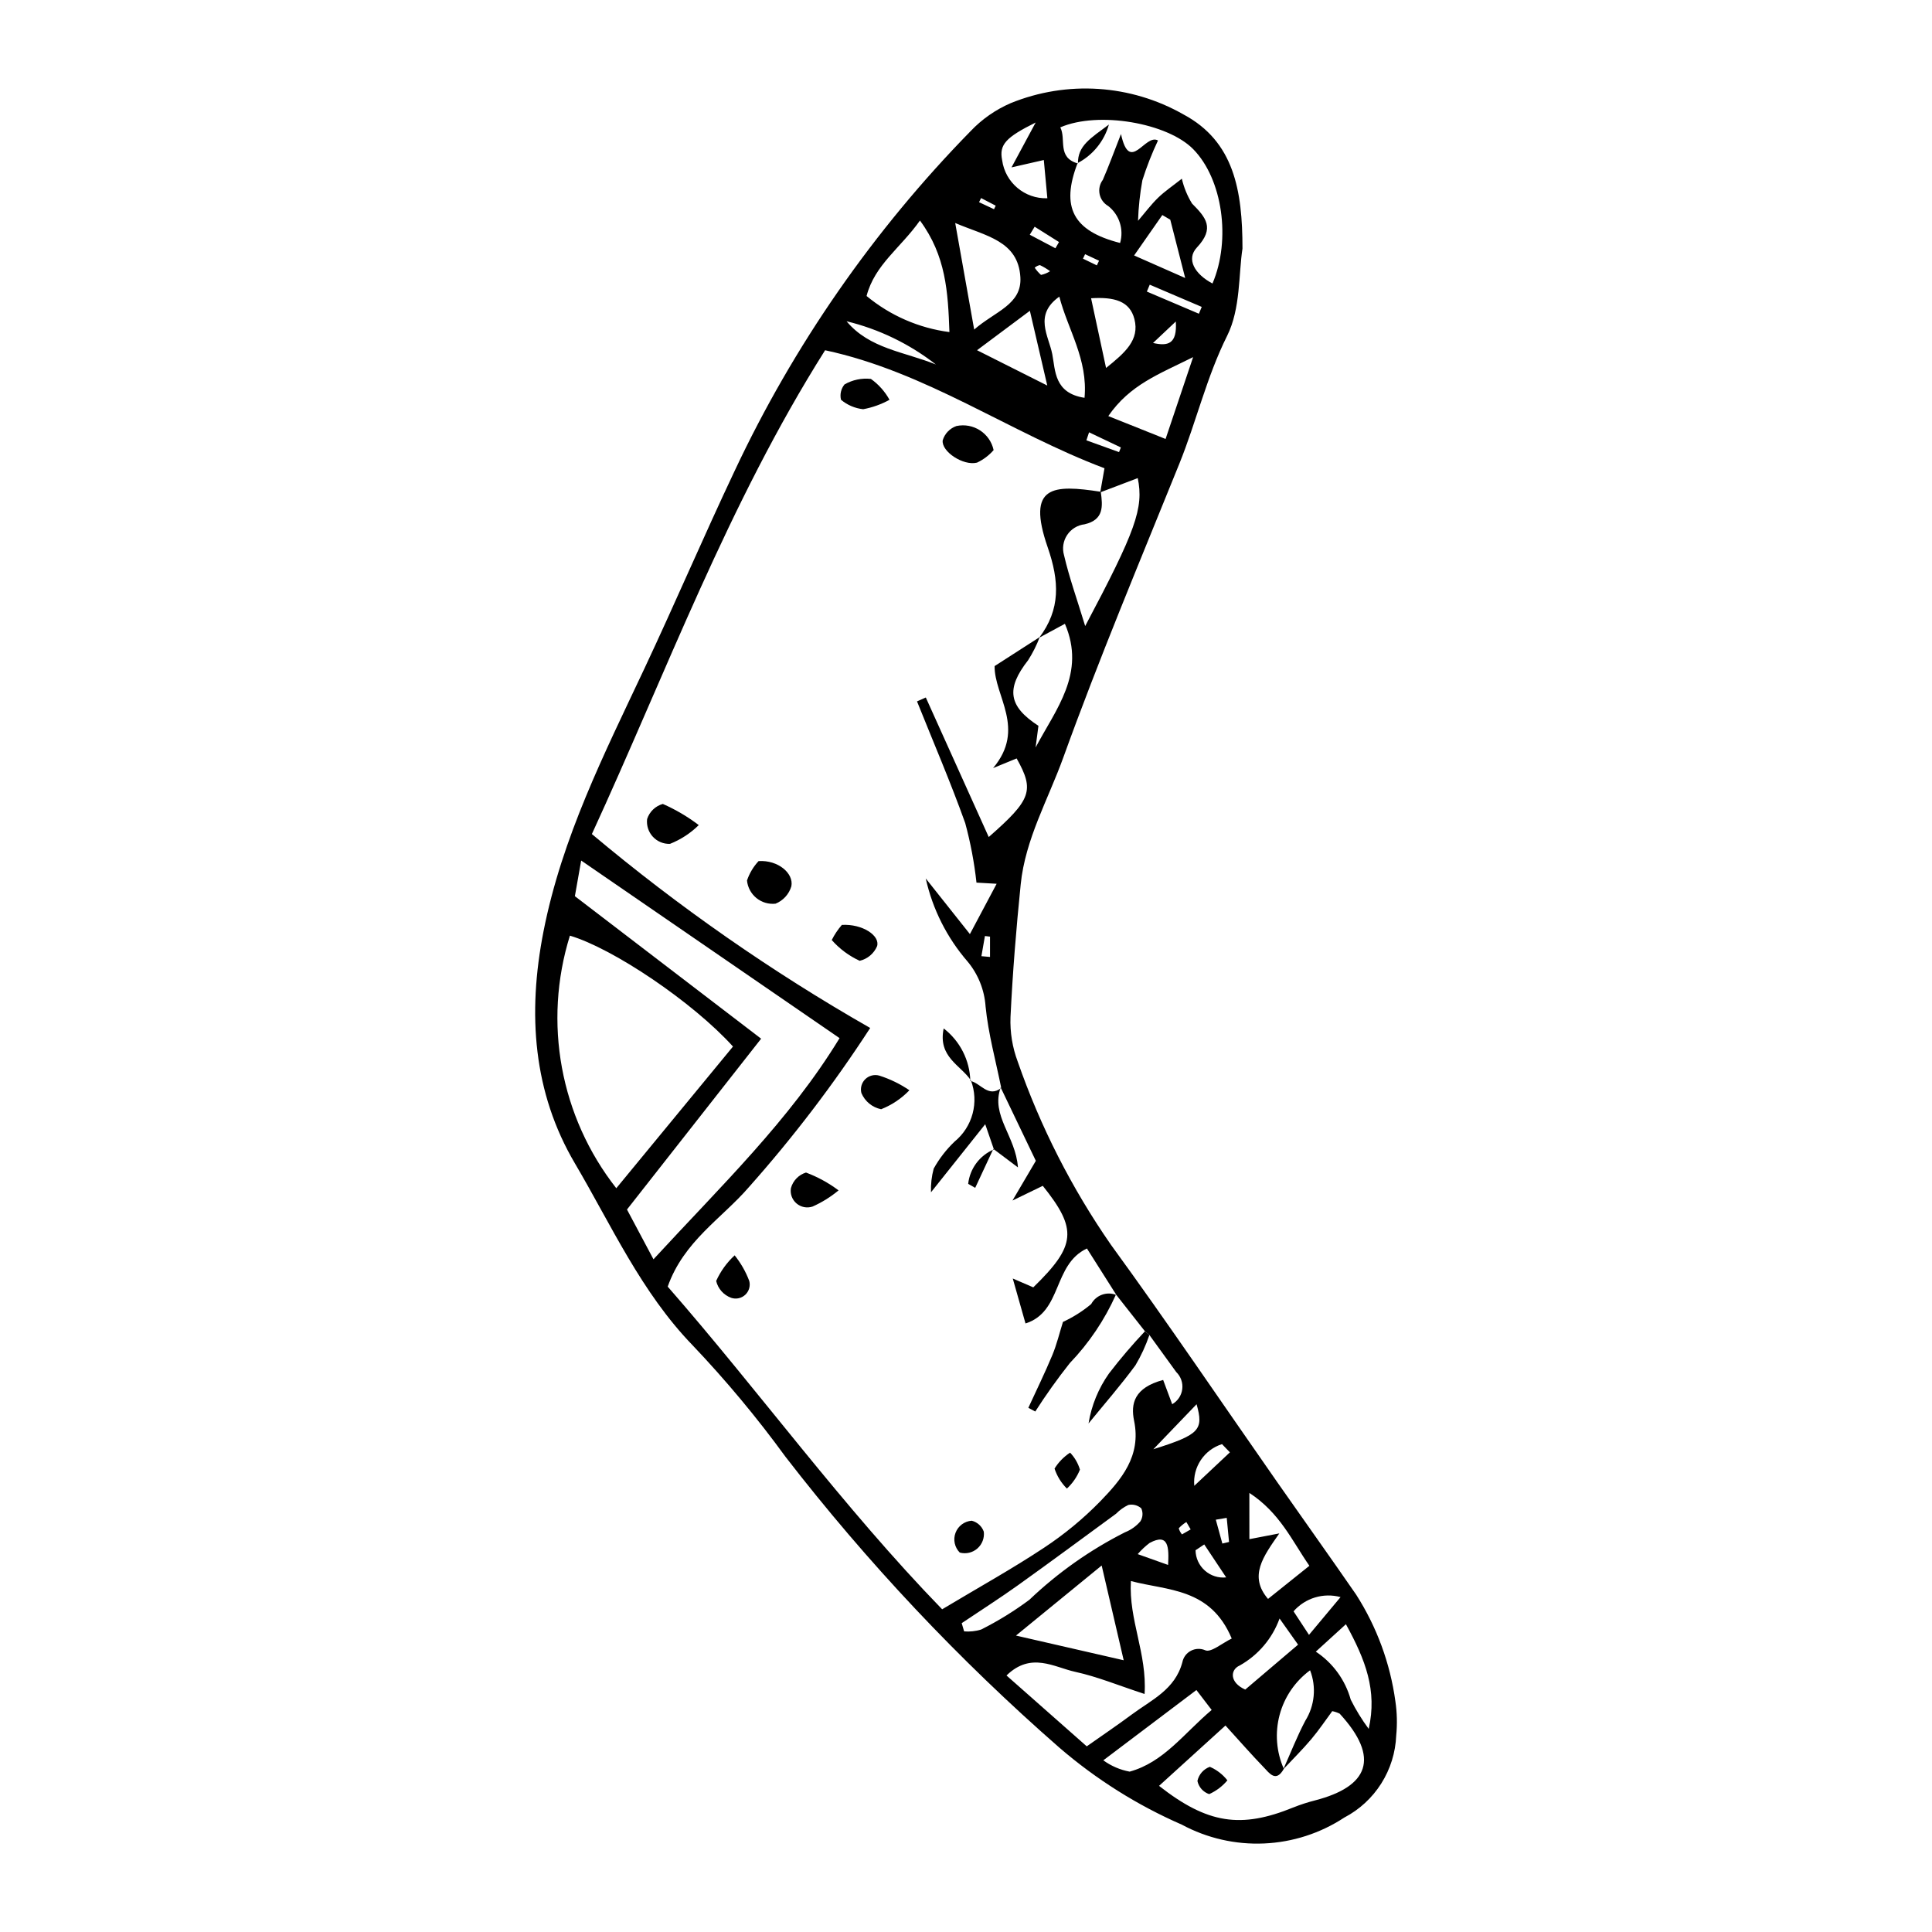 <?xml version="1.0" encoding="UTF-8"?>
<!-- Uploaded to: ICON Repo, www.iconrepo.com, Generator: ICON Repo Mixer Tools -->
<svg fill="#000000" width="800px" height="800px" version="1.1" viewBox="144 144 512 512" xmlns="http://www.w3.org/2000/svg">
 <g>
  <path d="m473.27 209.87c-1.043 6.695-0.477 15.938-4.059 23.109-5.473 10.965-8.148 22.711-12.66 33.875-10.469 25.906-21.301 51.695-30.789 77.961-3.992 11.051-10.051 21.562-11.262 33.523-1.188 11.703-2.144 23.438-2.707 35.184-0.152 4.035 0.5 8.062 1.922 11.84 5.992 17.211 14.297 33.527 24.684 48.5 15.078 20.699 29.418 41.941 44.094 62.938 6.949 9.941 14.008 19.809 20.898 29.793 5.473 8.555 9.02 18.195 10.398 28.254 0.445 3.004 0.52 6.051 0.223 9.074-0.18 4.516-1.547 8.906-3.965 12.727-2.414 3.816-5.797 6.934-9.801 9.027-6.344 4.164-13.688 6.535-21.266 6.863-7.578 0.332-15.105-1.391-21.781-4.984-11.762-5.129-22.684-11.996-32.406-20.367-26.66-23.289-50.988-49.121-72.633-77.133-7.539-10.359-15.75-20.215-24.574-29.5-13.648-14.078-21.539-31.809-31.219-48.23-11.055-18.754-12.645-39.59-8.324-61.539 4.91-24.949 16.102-47.012 26.699-69.543 8.168-17.371 15.711-35.039 23.918-52.395 15.656-33.332 36.809-63.793 62.57-90.105 3-3.16 6.613-5.68 10.613-7.406 14.906-6.074 31.773-4.977 45.766 2.981 13.426 7.164 15.66 20.137 15.66 35.555zm-43.594-22.539-0.109-0.098c-4.481 11.645-1.258 17.98 11.27 21.156 1.039-3.602-0.203-7.473-3.148-9.793-1.176-0.672-2.008-1.816-2.281-3.141-0.277-1.328 0.031-2.707 0.844-3.789 1.551-3.539 2.867-7.18 4.82-12.148 2.336 10.754 6.371-0.246 9.805 1.707v0.004c-1.613 3.418-2.996 6.941-4.137 10.543-0.648 3.551-1.031 7.141-1.152 10.746 1.789-2.086 3.402-4.25 5.309-6.109 1.766-1.719 3.848-3.113 6.301-5.051 0.539 2.324 1.453 4.547 2.699 6.578 3.648 3.676 6.133 6.488 1.297 11.648-2.91 3.102-0.578 7.051 4.125 9.547 4.965-11.621 2.664-27.684-5.102-35.598-6.797-6.93-25.094-10.16-35.227-5.781 1.629 3.148-0.949 8.008 4.688 9.578zm54.418 425.54c1.922-4.293 3.629-8.695 5.82-12.848 2.508-4.008 2.981-8.969 1.27-13.379-3.961 2.91-6.812 7.086-8.078 11.84-1.262 4.75-0.867 9.789 1.121 14.285-2.102 3.731-3.84 1.125-5.363-0.453-3.219-3.328-6.266-6.82-10.102-11.035l-17.605 15.992c12.859 10.078 21.711 11.383 35.617 5.707v0.004c1.871-0.75 3.793-1.371 5.75-1.867 14.078-3.652 17.352-11.18 6.5-22.984-0.621-0.305-1.285-0.527-1.965-0.66-1.691 2.285-3.492 4.981-5.57 7.445-2.336 2.766-4.922 5.316-7.394 7.953zm-35.488-115.08c-0.395-0.324-0.789-0.652-1.18-0.984-2.559-3.25-5.117-6.5-7.676-9.75l0.117 0.145c-2.641-4.164-5.277-8.328-7.82-12.34-9.082 4.266-6.488 16.793-16.277 19.867l-3.379-11.914c2.086 0.902 3.762 1.629 5.441 2.348 11.359-11.059 11.762-15.363 2.519-26.906-2.019 0.98-4.043 1.961-8.035 3.894 2.734-4.648 4.227-7.188 6.191-10.52-2.953-6.156-6.133-12.793-9.312-19.426l0.145 0.121c-1.449-7.215-3.441-14.379-4.16-21.664h0.004c-0.309-4.328-1.957-8.449-4.719-11.793-5.488-6.316-9.312-13.902-11.133-22.07 3.988 5.023 7.426 9.352 11.703 14.742 2.606-4.902 4.656-8.758 7.086-13.332l-5.344-0.309v-0.004c-0.586-5.324-1.582-10.598-2.984-15.77-3.894-10.883-8.473-21.516-12.777-32.254l2.332-1.031c5.531 12.266 11.062 24.531 16.676 36.977 11.336-9.926 12.152-12.352 7.394-20.828l-6.238 2.559c8.809-10.457 0.289-19.117 0.402-27.031 4.535-2.914 8.246-5.301 11.957-7.691v0.004c-0.812 2.141-1.84 4.191-3.07 6.121-5.914 7.559-5.269 12.188 2.727 17.398-0.258 1.953-0.504 3.848-0.754 5.742 5.352-10.137 13.414-19.66 7.769-32.781-2.773 1.5-4.789 2.59-6.805 3.68 5.68-7.551 5.356-14.949 2.234-23.98-5.691-16.441 1.449-16.629 14.074-14.688 0.547 3.848 0.832 7.438-4.281 8.617-1.887 0.219-3.586 1.262-4.633 2.848-1.051 1.586-1.348 3.555-0.812 5.379 1.367 5.883 3.426 11.609 5.598 18.742 13.391-25.238 15.559-31.258 13.93-39.211-3.402 1.293-6.672 2.539-9.941 3.781l1.125-6.387c-25.141-9.477-47.281-25.566-74.039-31.273-25.715 40.723-42.09 85.371-61.809 128.22h0.004c23 19.301 47.684 36.496 73.754 51.383-9.641 14.859-20.395 28.969-32.168 42.203-7.191 8.316-17.23 14.285-21.492 26.34 24.367 27.867 46.379 58.375 72.73 85.512 9.805-5.875 18.652-10.773 27.055-16.348 5.352-3.535 10.312-7.629 14.797-12.215 5.633-5.805 10.949-12.035 9.02-21.363-0.945-4.582 0.008-8.777 7.695-10.852 0.555 1.488 1.48 3.973 2.398 6.434v-0.004c1.465-0.84 2.453-2.32 2.664-3.992 0.211-1.676-0.379-3.356-1.59-4.531-2.367-3.273-4.738-6.543-7.113-9.812zm-102.9-78.527c-12.062 15.367-23.805 30.32-35.547 45.273 2.551 4.793 4.656 8.746 7.019 13.188 17.887-19.434 36.055-36.844 49.316-58.609-22.98-15.797-45.078-30.98-68.477-47.062-0.77 4.359-1.309 7.414-1.668 9.445zm-38.383 39.629c10.711-13.008 20.875-25.348 30.926-37.551-10.695-11.816-31.773-25.984-43.215-29.383h-0.004c-7.16 22.977-2.566 48.004 12.293 66.934zm163.1 119.34c-5.648-13.48-16.984-12.656-26.723-15.238-0.613 10.289 4.309 19.188 3.625 29.93-6.992-2.289-12.551-4.602-18.336-5.859-5.637-1.223-11.746-5.398-18.254 0.957 7.324 6.465 14.031 12.391 21.266 18.777 4.356-3.07 8.203-5.664 11.922-8.43 5.195-3.863 11.504-6.598 13.422-13.883 0.262-1.301 1.098-2.414 2.277-3.023 1.176-0.613 2.566-0.656 3.781-0.125 1.488 0.699 4.539-1.93 7.019-3.106zm-82.625-375.79c-5.102 7.242-12.004 11.73-14.148 20 6.269 5.195 13.883 8.512 21.957 9.562-0.375-10.594-0.906-20.211-7.809-29.562zm25.445 375c10.027 2.297 18.574 4.258 28.547 6.543-2.023-8.699-3.684-15.852-5.836-25.109-8.363 6.836-15 12.262-22.711 18.566zm-16.102-374.34c1.746 9.793 3.269 18.367 5.027 28.234 5.547-4.856 12.688-6.609 12.242-13.883-0.59-9.676-9.164-10.891-17.27-14.352zm1.719 371.05 0.645 2.18v0.004c1.516 0.121 3.039-0.043 4.492-0.484 4.488-2.254 8.77-4.894 12.797-7.891 7.531-7.176 16.074-13.207 25.359-17.898 1.562-0.617 2.953-1.605 4.051-2.879 0.664-1.039 0.754-2.344 0.242-3.465-0.938-0.824-2.211-1.152-3.43-0.891-1.207 0.578-2.305 1.363-3.242 2.32-8.664 6.336-17.289 12.73-26.023 18.973-4.867 3.477-9.922 6.699-14.891 10.035zm61.328-335.51c-9.098 4.539-16.715 7.277-22.477 15.621 5.707 2.281 10.062 4.023 15.18 6.07 2.512-7.453 4.586-13.621 7.297-21.691zm22.848 311.72c-4.281 6.156-8.168 11.32-2.996 17.367 3.629-2.906 7.16-5.734 10.961-8.777-4.609-6.641-7.766-13.977-15.906-19.316l0.004 12.258c2.305-0.445 4.34-0.836 7.941-1.527zm-46.645 60.141c2.074 1.508 4.461 2.535 6.984 3 9.055-2.508 14.324-10.082 21.73-16.348-1.656-2.16-2.801-3.652-4.043-5.277-8.75 6.602-16.102 12.152-24.672 18.625zm-11.66-387.89c-6.844 4.859-2.816 10.371-1.867 15.25 0.832 4.277 0.473 10.336 8.547 11.559 0.941-10.18-4.418-18.074-6.68-26.809zm67.973 359.09c4.516 2.988 7.801 7.504 9.254 12.723 1.359 2.715 2.953 5.305 4.762 7.746 2.293-10.188-0.848-18.277-6.039-27.738-3.023 2.75-5.137 4.68-7.977 7.269zm-89.777-344.89c6.438 3.238 11.449 5.758 18.613 9.359-1.832-7.879-3.055-13.121-4.613-19.809-5.191 3.875-9.004 6.723-14 10.449zm34.191 4.703c5.074-4.082 8.918-7.426 7.516-12.945-1.223-4.809-5.356-5.914-11.488-5.531 1.348 6.273 2.535 11.793 3.973 18.477zm-18.652-65.051c-7.894 3.926-9.719 5.844-8.891 9.973 0.812 5.945 5.988 10.309 11.984 10.102l-0.938-10.133c-3.199 0.73-5.172 1.18-8.559 1.953 2.453-4.562 4.211-7.828 6.402-11.895zm64.629 396.46c-1.91 5.285-5.66 9.707-10.562 12.453-2.547 1.102-2.734 4.516 1.473 6.375l13.996-11.902c-1.555-2.195-2.918-4.121-4.906-6.926zm-28.961-370.7-2.106-1.238c-2.242 3.215-4.484 6.426-7.477 10.715 4.684 2.066 7.984 3.523 13.535 5.973-1.738-6.797-2.844-11.125-3.953-15.449zm-62.117 38.371c-6.984-5.461-15.055-9.371-23.668-11.457 6.066 7.297 15.395 8.094 23.668 11.457zm69.09 275.54c-3.637 3.789-6.793 7.07-11.453 11.926 12.223-3.871 13.383-5.078 11.453-11.926zm38.152 51.113c-4.531-1.23-9.367 0.234-12.457 3.769l4.094 6.238c2.66-3.18 4.734-5.664 8.363-10.008zm-29.32-38.363-2.094-2.176c-4.738 1.5-7.797 6.094-7.348 11.043 3.148-2.957 6.293-5.91 9.441-8.867zm-21.246-309.44c-0.254 0.609-0.512 1.215-0.766 1.824 4.598 1.957 9.195 3.914 13.793 5.871l0.754-1.809c-4.594-1.961-9.188-3.922-13.781-5.887zm4.863 339.28c0.246-4.609 0.18-8.566-4.902-5.824-1.152 0.871-2.207 1.863-3.148 2.957zm9.582-5.434-2.312 1.543h0.004c0.031 2.066 0.93 4.019 2.477 5.387 1.543 1.367 3.594 2.023 5.644 1.805-1.938-2.91-3.871-5.82-5.809-8.73zm-44.945-349.21-1.293 2.125 6.793 3.586 0.953-1.648c-2.148-1.355-4.301-2.711-6.453-4.062zm31.379 30.809c3.934 0.898 6.426 0.305 6.027-5.688-2.844 2.68-4.438 4.18-6.031 5.684zm-16.961 23.676-0.707 2.125 8.652 3.121 0.488-1.23zm36.484 287.68-2.894 0.488c0.578 2.106 1.156 4.215 1.734 6.32l1.77-0.418c-0.203-2.133-0.406-4.262-0.609-6.394zm-65.012-148.85 2.281 0.203v-5.383l-1.348-0.164zm18.203-181.53c-0.852-0.621-1.758-1.164-2.707-1.617-0.512 0.105-0.988 0.344-1.375 0.695 0.477 0.703 1.039 1.344 1.676 1.91 0.855-0.18 1.672-0.512 2.406-0.988zm37.254 333.44-1.145-1.957v0.004c-0.742 0.453-1.422 1.012-2.012 1.652 0.16 0.598 0.453 1.152 0.852 1.625zm-55.543-352.82-0.539 1.094 3.965 1.859 0.449-0.934zm27.562 14.875-0.559 1.184c1.223 0.594 2.449 1.188 3.672 1.781l0.586-1.234z"/>
  <path d="m439.75 487.05c-3.004 6.727-7.148 12.879-12.246 18.195-3.262 4.117-6.316 8.398-9.148 12.824l-1.836-0.98c2.133-4.648 4.391-9.246 6.356-13.965 1.164-2.793 1.871-5.777 2.82-8.801 2.691-1.246 5.207-2.836 7.481-4.734 1.289-2.394 4.176-3.426 6.691-2.394z"/>
  <path d="m409.19 432.21c-2.676 7.418 3.992 12.859 4.574 21.164-2.773-2.086-4.648-3.496-6.519-4.902l0.156 0.145c-0.605-1.758-1.215-3.512-2.309-6.684-4.906 6.16-8.926 11.203-14.371 18.039v-0.004c-0.074-2.117 0.164-4.231 0.719-6.273 1.473-2.652 3.336-5.062 5.527-7.156 2.328-1.906 4.004-4.496 4.781-7.406 0.777-2.906 0.625-5.988-0.445-8.805l-0.16 0.129c2.75 0.547 4.711 4.543 8.191 1.871z"/>
  <path d="m345.03 372.2c5.184-0.336 9.367 3.254 8.688 6.676v0.004c-0.621 2.086-2.16 3.781-4.18 4.602-1.824 0.203-3.648-0.332-5.07-1.484-1.426-1.156-2.328-2.832-2.504-4.656 0.645-1.91 1.691-3.664 3.066-5.141z"/>
  <path d="m407.32 263.28c-1.219 1.402-2.719 2.535-4.406 3.324-3.644 0.914-9.48-2.965-9.086-5.914 0.535-1.777 1.891-3.184 3.641-3.789 4.481-0.953 8.887 1.898 9.852 6.379z"/>
  <path d="m367.1 389.11c5.453-0.316 10.184 2.848 9.336 5.641-0.836 1.949-2.547 3.387-4.613 3.871-2.824-1.297-5.344-3.172-7.402-5.504 0.723-1.441 1.621-2.789 2.68-4.008z"/>
  <path d="m448.6 497.79c-0.949 2.789-2.184 5.473-3.688 8.012-3.856 5.258-8.164 10.184-12.438 15.426v-0.004c0.777-4.766 2.629-9.289 5.414-13.234 2.984-3.887 6.168-7.621 9.531-11.184 0.391 0.328 0.785 0.656 1.18 0.984z"/>
  <path d="m329.18 362.66c-2.184 2.152-4.777 3.844-7.629 4.973-1.719 0.062-3.379-0.629-4.543-1.895-1.164-1.262-1.719-2.977-1.516-4.684 0.629-1.945 2.191-3.445 4.16-4.004 3.383 1.488 6.582 3.371 9.527 5.609z"/>
  <path d="m379.73 249.95c-2.176 1.199-4.531 2.043-6.977 2.496-2.164-0.23-4.211-1.102-5.879-2.504-0.344-1.43 0-2.938 0.938-4.07 2.117-1.215 4.562-1.723 6.988-1.457 2.035 1.453 3.723 3.344 4.93 5.535z"/>
  <path d="m366.23 459.46c-2.09 1.742-4.414 3.188-6.902 4.293-1.461 0.488-3.074 0.172-4.246-0.832-1.172-1.004-1.734-2.547-1.477-4.066 0.543-1.965 2.047-3.516 3.992-4.121 3.086 1.16 5.996 2.75 8.633 4.727z"/>
  <path d="m385 432.93c-2.106 2.195-4.66 3.91-7.492 5.027-2.348-0.477-4.309-2.09-5.234-4.301-0.332-1.316 0.062-2.715 1.031-3.664 0.973-0.949 2.379-1.312 3.688-0.953 2.844 0.898 5.543 2.211 8.008 3.891z"/>
  <path d="m338.69 476.68c1.641 2.043 2.949 4.332 3.871 6.785 0.348 1.324-0.059 2.731-1.059 3.664s-2.43 1.246-3.727 0.809c-1.996-0.723-3.492-2.402-3.984-4.469 1.16-2.57 2.824-4.879 4.898-6.789z"/>
  <path d="m398.35 555.45c-1.367-1.375-1.809-3.418-1.129-5.234 0.68-1.816 2.356-3.07 4.289-3.211 1.488 0.367 2.691 1.457 3.203 2.898 0.211 1.68-0.43 3.356-1.707 4.469-1.273 1.113-3.019 1.516-4.656 1.078z"/>
  <path d="m401.3 430.32c-2.68-4.043-8.801-6.176-7.215-13.777v0.004c4.328 3.336 6.922 8.441 7.059 13.902z"/>
  <path d="m426.74 538.49c-1.496-1.484-2.617-3.297-3.277-5.297 1.051-1.695 2.457-3.137 4.121-4.231 1.215 1.273 2.113 2.816 2.613 4.504-0.77 1.91-1.949 3.625-3.457 5.023z"/>
  <path d="m407.25 448.46c-1.605 3.445-3.207 6.887-4.812 10.332l-1.859-1.059c0.445-4.059 3.062-7.555 6.828-9.129z"/>
  <path d="m469.27 615.81c-1.309 1.57-2.961 2.816-4.824 3.652-1.586-0.527-2.773-1.855-3.117-3.492 0.379-1.734 1.621-3.148 3.293-3.746 1.824 0.793 3.422 2.023 4.648 3.586z"/>
  <path d="m429.67 187.33c-0.082-4.707 3.301-6.664 8.207-10.328h-0.004c-1.25 4.406-4.254 8.105-8.312 10.23z"/>
 </g>
</svg>